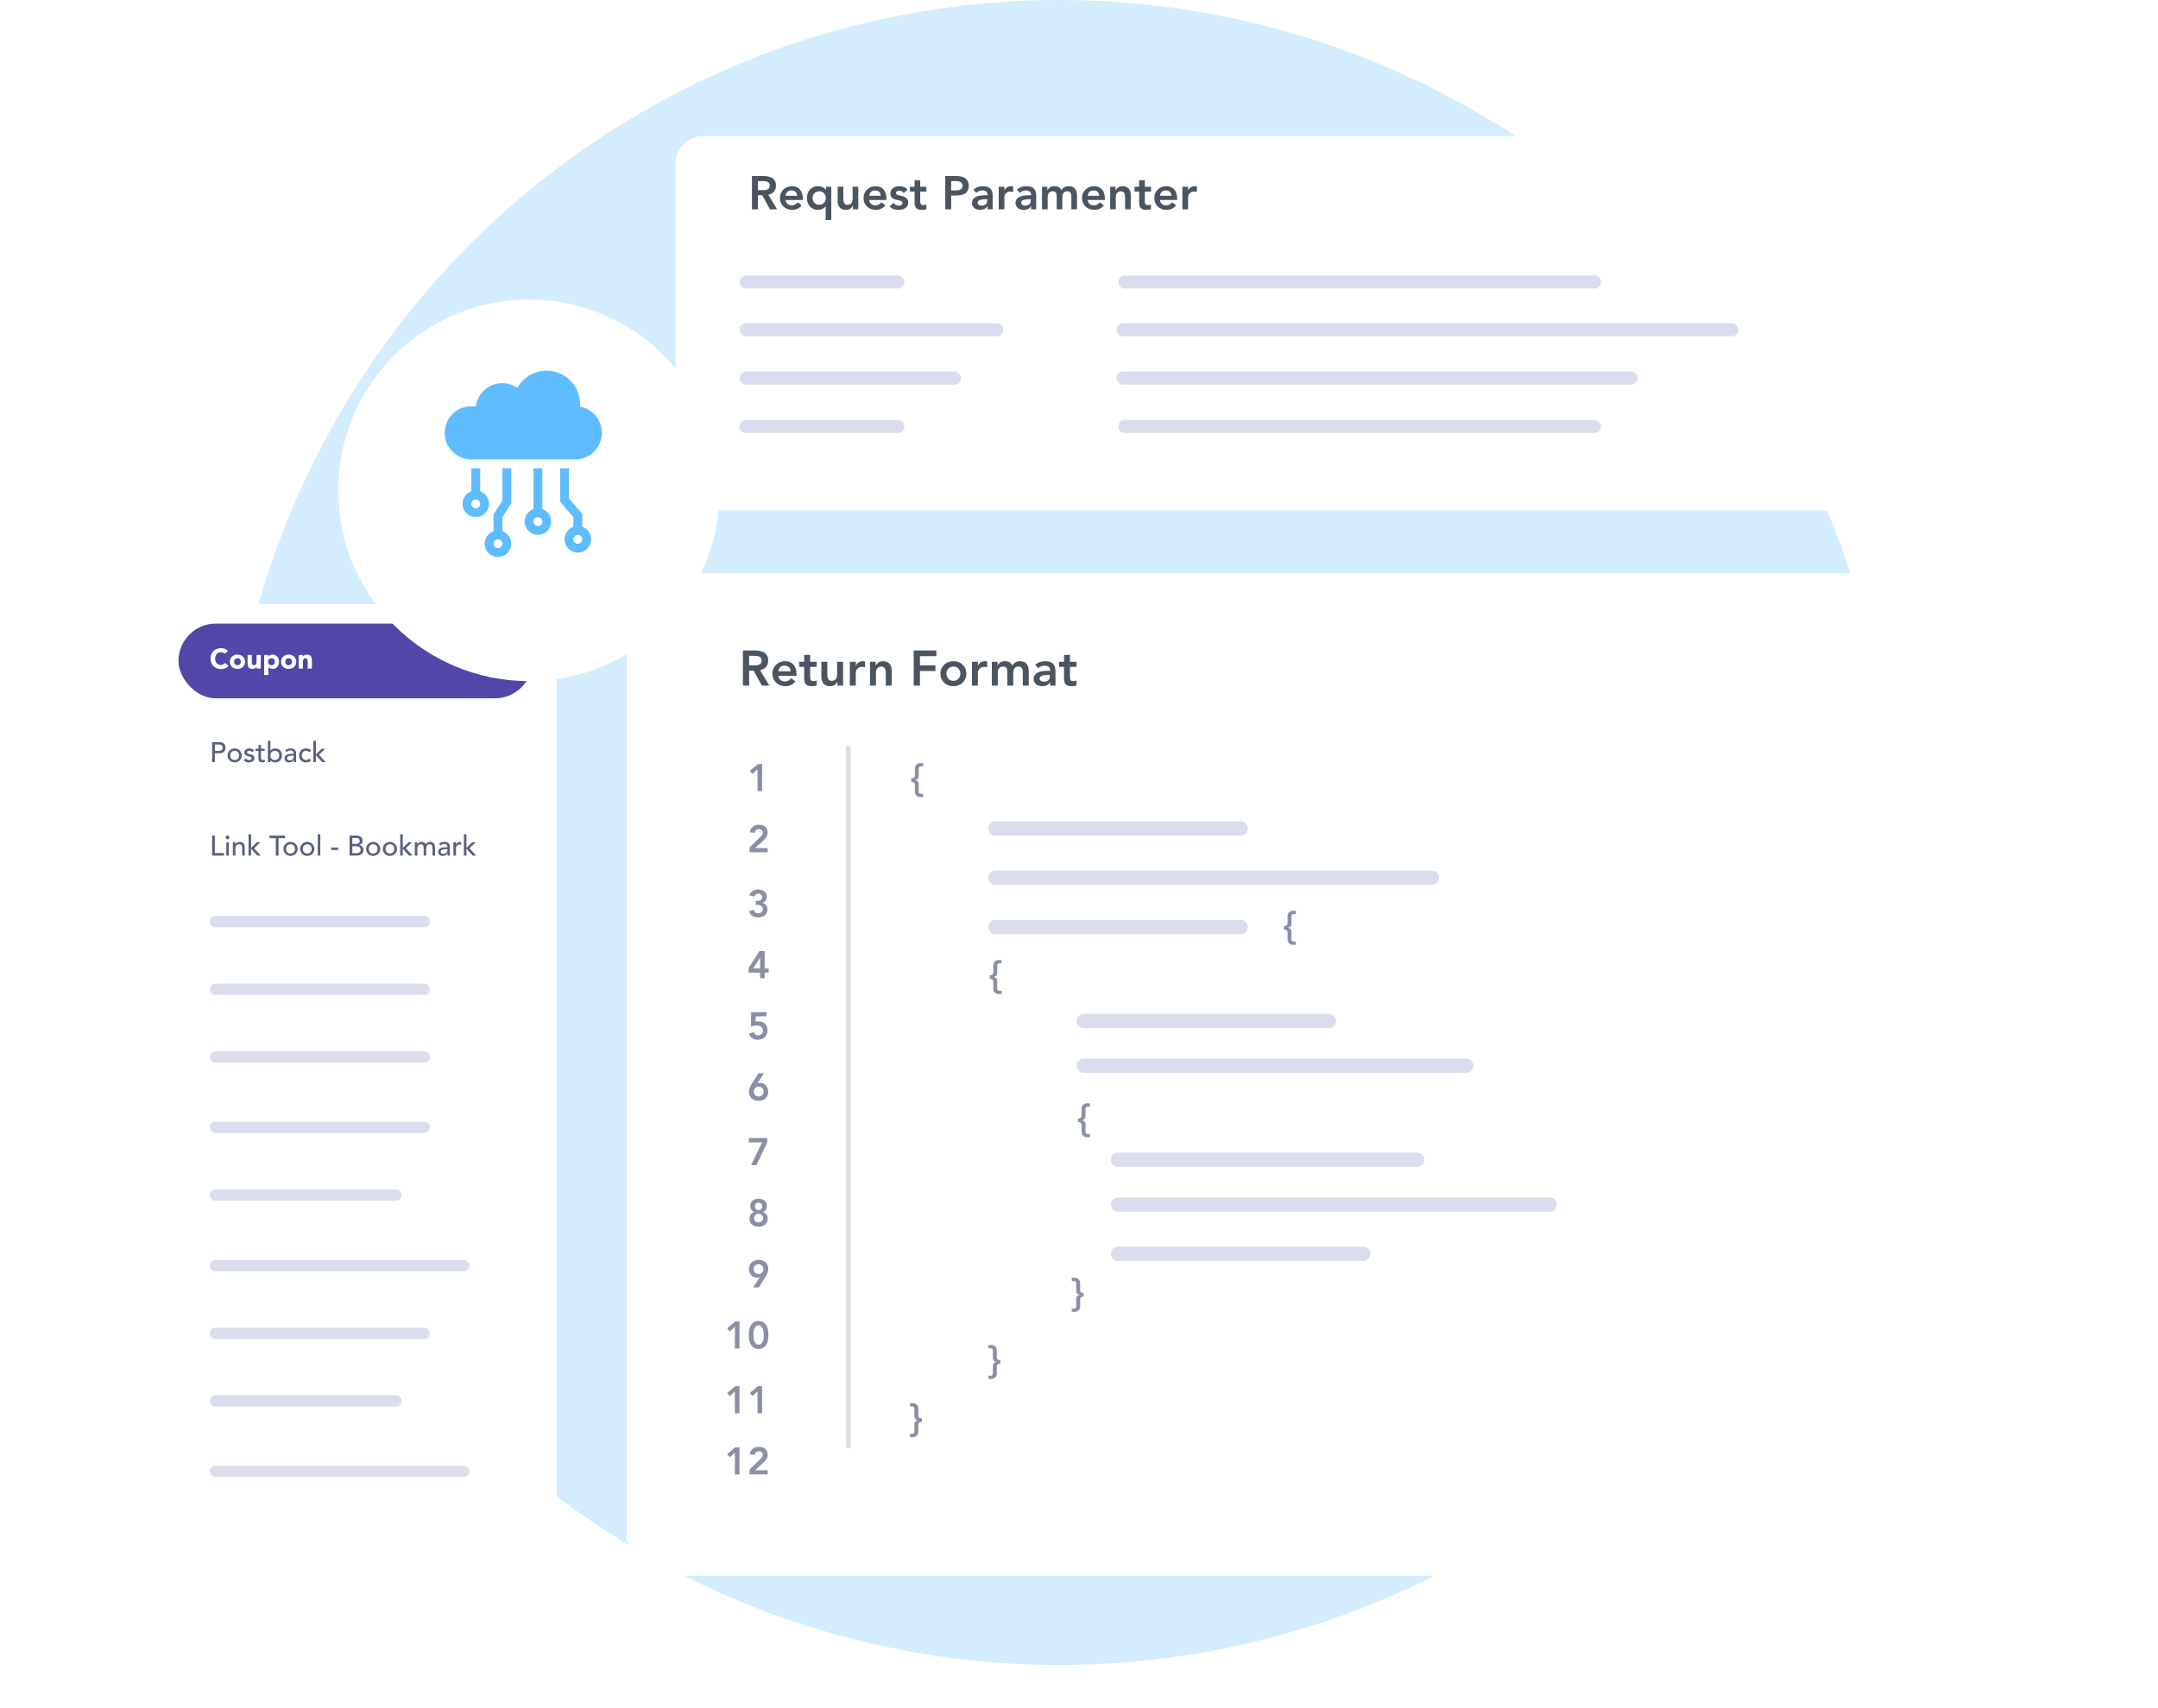 <svg fill="none" height="475" viewBox="0 0 600 475" width="600" xmlns="http://www.w3.org/2000/svg" xmlns:xlink="http://www.w3.org/1999/xlink"><filter id="a" color-interpolation-filters="sRGB" filterUnits="userSpaceOnUse" height="153.165" width="406.864" x="163.236" y="13.315"><feFlood flood-opacity="0" result="BackgroundImageFix"/><feColorMatrix in="SourceAlpha" result="hardAlpha" type="matrix" values="0 0 0 0 0 0 0 0 0 0 0 0 0 0 0 0 0 0 127 0"/><feOffset dy="5.525"/><feGaussianBlur stdDeviation="12.278"/><feComposite in2="hardAlpha" operator="out"/><feColorMatrix type="matrix" values="0 0 0 0 0.314 0 0 0 0 0.278 0 0 0 0 0.659 0 0 0 0.18 0"/><feBlend in2="BackgroundImageFix" mode="normal" result="effect1_dropShadow_1287_1325"/><feBlend in="SourceGraphic" in2="effect1_dropShadow_1287_1325" mode="normal" result="shape"/></filter><filter id="b" color-interpolation-filters="sRGB" filterUnits="userSpaceOnUse" height="351.539" width="430.491" x="137.856" y="123.015"><feFlood flood-opacity="0" result="BackgroundImageFix"/><feColorMatrix in="SourceAlpha" result="hardAlpha" type="matrix" values="0 0 0 0 0 0 0 0 0 0 0 0 0 0 0 0 0 0 127 0"/><feOffset dy="8.183"/><feGaussianBlur stdDeviation="18.185"/><feComposite in2="hardAlpha" operator="out"/><feColorMatrix type="matrix" values="0 0 0 0 0.314 0 0 0 0 0.278 0 0 0 0 0.659 0 0 0 0.18 0"/><feBlend in2="BackgroundImageFix" mode="normal" result="effect1_dropShadow_1287_1325"/><feBlend in="SourceGraphic" in2="effect1_dropShadow_1287_1325" mode="normal" result="shape"/></filter><filter id="c" color-interpolation-filters="sRGB" filterUnits="userSpaceOnUse" height="341.67" width="184.077" x="7.087" y="131.651"><feFlood flood-opacity="0" result="BackgroundImageFix"/><feColorMatrix in="SourceAlpha" result="hardAlpha" type="matrix" values="0 0 0 0 0 0 0 0 0 0 0 0 0 0 0 0 0 0 127 0"/><feOffset dy="8.183"/><feGaussianBlur stdDeviation="18.185"/><feComposite in2="hardAlpha" operator="out"/><feColorMatrix type="matrix" values="0 0 0 0 0.314 0 0 0 0 0.278 0 0 0 0 0.659 0 0 0 0.18 0"/><feBlend in2="BackgroundImageFix" mode="normal" result="effect1_dropShadow_1287_1325"/><feBlend in="SourceGraphic" in2="effect1_dropShadow_1287_1325" mode="normal" result="shape"/></filter><filter id="d" color-interpolation-filters="sRGB" filterUnits="userSpaceOnUse" height="193.509" width="193.508" x="50.33" y="39.609"><feFlood flood-opacity="0" result="BackgroundImageFix"/><feColorMatrix in="SourceAlpha" result="hardAlpha" type="matrix" values="0 0 0 0 0 0 0 0 0 0 0 0 0 0 0 0 0 0 127 0"/><feOffset dy="9.835"/><feGaussianBlur stdDeviation="21.855"/><feComposite in2="hardAlpha" operator="out"/><feColorMatrix type="matrix" values="0 0 0 0 0.362 0 0 0 0 0.247 0 0 0 0 0.216 0 0 0 0.17 0"/><feBlend in2="BackgroundImageFix" mode="normal" result="effect1_dropShadow_1287_1325"/><feBlend in="SourceGraphic" in2="effect1_dropShadow_1287_1325" mode="normal" result="shape"/></filter><circle cx="294.5" cy="231.5" fill="#d3edff" r="231.5"/><g filter="url(#a)"><rect fill="#fff" height="104.051" rx="7.73" width="357.75" x="187.793" y="32.347"/></g><g stroke="#dadded" stroke-linecap="round" stroke-linejoin="round" stroke-width="3.622"><path d="m207.426 78.419h42.213"/><path d="m312.734 78.419h130.568"/><path d="m207.426 118.6h42.213"/><path d="m312.734 118.6h130.568"/><path d="m207.426 91.697h69.701"/><path d="m312.223 91.697h169.265"/><path d="m207.426 105.146h57.921"/><path d="m312.223 105.146h141.241"/></g><path d="m209.076 48.952h3.215c.445 0 .872.044 1.281.131.419.078.789.218 1.111.418.323.2.58.471.772.81.191.34.287.771.287 1.294 0 .671-.187 1.233-.562 1.686-.366.453-.893.728-1.582.824l2.458 4.091h-1.987l-2.144-3.921h-1.202v3.921h-1.647zm2.928 3.921c.235 0 .47-.009.706-.026.235-.026.448-.078.64-.157.2-.087.362-.213.484-.379.122-.174.183-.414.183-.719 0-.27-.057-.488-.17-.653-.114-.166-.262-.288-.445-.366-.183-.087-.387-.144-.614-.17-.218-.026-.431-.039-.641-.039h-1.424v2.51zm6.416 2.745c.053.471.236.837.549 1.098.314.261.693.392 1.137.392.393 0 .719-.078.981-.235.27-.166.505-.37.706-.614l1.124.85c-.366.453-.776.776-1.229.967s-.928.288-1.425.288c-.47 0-.915-.078-1.333-.235-.418-.157-.78-.379-1.085-.667-.305-.288-.549-.632-.732-1.033-.174-.41-.261-.863-.261-1.359s.087-.946.261-1.346c.183-.41.427-.758.732-1.046s.667-.51 1.085-.667c.418-.157.863-.235 1.333-.235.436 0 .833.079 1.19.235.366.148.675.366.928.654.261.288.462.645.601 1.072.148.418.222.902.222 1.451v.431zm3.216-1.177c-.009-.462-.153-.824-.432-1.085-.278-.27-.666-.405-1.163-.405-.47 0-.845.135-1.124.405-.27.27-.436.632-.497 1.085zm9.493 6.745h-1.569v-3.778h-.039c-.079.105-.179.213-.301.327-.122.104-.27.205-.444.301-.175.096-.375.174-.602.235-.226.061-.488.091-.784.091-.444 0-.854-.083-1.229-.248-.374-.174-.697-.409-.967-.706-.261-.296-.466-.645-.614-1.046-.148-.401-.222-.832-.222-1.294 0-.462.069-.893.209-1.294.139-.401.344-.749.614-1.046s.593-.527.967-.693c.384-.174.82-.262 1.308-.262.444 0 .858.087 1.241.262.384.174.689.453.915.837h.026v-.941h1.491zm-5.203-6.117c0 .244.039.479.118.706.087.227.209.427.366.601.165.174.361.314.588.418s.484.157.771.157c.288 0 .545-.052.771-.157.227-.105.419-.244.576-.418.165-.174.287-.375.366-.601.087-.227.13-.462.13-.706s-.043-.479-.13-.706c-.079-.227-.201-.427-.366-.601-.157-.174-.349-.314-.576-.418-.226-.104-.483-.157-.771-.157-.287 0-.544.052-.771.157-.227.105-.423.244-.588.418-.157.174-.279.375-.366.601-.079.227-.118.462-.118.706zm12.704 3.137h-1.49v-1.006h-.026c-.148.314-.375.588-.68.824-.305.227-.719.34-1.242.34-.418 0-.775-.065-1.072-.196-.287-.139-.522-.322-.705-.549-.183-.235-.314-.501-.393-.797-.078-.296-.117-.606-.117-.928v-3.961h1.568v3.176c0 .174.009.37.027.588.017.209.061.41.13.601.079.183.192.34.34.471.157.122.375.183.654.183.261 0 .479-.044.653-.131.183-.087.331-.205.445-.353.122-.148.209-.318.261-.51.052-.192.079-.392.079-.601v-3.425h1.568zm3.036-2.588c.052.471.235.837.549 1.098.313.261.692.392 1.137.392.392 0 .719-.078.98-.235.27-.166.506-.37.706-.614l1.124.85c-.366.453-.775.776-1.229.967-.453.192-.928.288-1.424.288-.471 0-.915-.078-1.334-.235-.418-.157-.78-.379-1.085-.667-.305-.288-.549-.632-.732-1.033-.174-.41-.261-.863-.261-1.359s.087-.946.261-1.346c.183-.41.427-.758.732-1.046s.667-.51 1.085-.667c.419-.157.863-.235 1.334-.235.435 0 .832.079 1.189.235.366.148.676.366.928.654.262.288.462.645.602 1.072.148.418.222.902.222 1.451v.431zm3.215-1.177c-.009-.462-.152-.824-.431-1.085-.279-.27-.667-.405-1.164-.405-.47 0-.845.135-1.124.405-.27.27-.435.632-.496 1.085zm6.382-.771c-.305-.427-.715-.64-1.229-.64-.209 0-.414.052-.614.157-.201.104-.301.275-.301.51 0 .192.083.331.249.418.165.087.374.161.627.222s.523.126.81.196c.297.061.571.161.824.301.253.131.462.314.627.549.166.235.249.558.249.967 0 .375-.083.693-.249.954-.156.253-.366.458-.627.614-.253.157-.54.27-.863.34-.322.07-.645.105-.967.105-.488 0-.937-.07-1.346-.209-.41-.14-.776-.392-1.098-.758l1.045-.98c.201.227.414.414.641.562.235.139.518.209.849.209.114 0 .231-.013.353-.039.122-.026.236-.07.34-.131.105-.061.188-.135.249-.222.069-.096.104-.205.104-.327 0-.218-.083-.379-.248-.484-.166-.105-.375-.187-.628-.248-.252-.07-.527-.131-.823-.183-.288-.061-.558-.152-.811-.275-.252-.131-.461-.309-.627-.536s-.248-.54-.248-.941c0-.348.069-.649.209-.902.148-.261.34-.475.575-.64s.505-.288.81-.366.615-.118.928-.118c.419 0 .833.074 1.242.222.41.139.741.383.994.732zm1.73-.405v-1.333h1.294v-1.817h1.568v1.817h1.726v1.333h-1.726v2.745c0 .314.057.562.17.745.122.183.358.275.706.275.14 0 .292-.013.458-.039.165-.035.296-.087.392-.157v1.32c-.166.078-.37.131-.614.157-.236.035-.445.052-.628.052-.418 0-.762-.048-1.033-.144-.261-.087-.47-.222-.627-.405-.148-.192-.253-.427-.314-.706-.052-.279-.078-.601-.078-.967v-2.876zm9.824-4.314h3.111c.444 0 .871.044 1.281.131.418.087.784.235 1.098.444.314.201.562.475.745.824.192.34.288.767.288 1.281 0 .584-.101 1.054-.301 1.412s-.471.636-.81.837c-.34.192-.737.322-1.19.392-.444.07-.911.105-1.399.105h-1.176v3.83h-1.647zm2.64 4.013c.236 0 .48-.009.732-.026.253-.017.484-.07.693-.157.218-.087.392-.218.523-.392.14-.174.209-.418.209-.732 0-.288-.061-.514-.183-.68-.122-.174-.279-.305-.47-.392-.192-.096-.406-.157-.641-.183-.235-.026-.462-.039-.68-.039h-1.176v2.601zm9.129 4.379h-.04c-.226.357-.514.619-.862.784-.349.157-.732.235-1.151.235-.287 0-.57-.039-.849-.118-.27-.079-.514-.196-.732-.353-.209-.157-.379-.353-.51-.588s-.196-.51-.196-.824c0-.34.061-.627.183-.863.122-.244.283-.445.484-.601.209-.166.448-.296.718-.392.271-.096.549-.166.837-.209.296-.052.593-.083.889-.091.296-.017.575-.026.836-.026h.393v-.17c0-.392-.135-.684-.406-.876-.27-.2-.614-.301-1.032-.301-.331 0-.641.061-.928.183-.288.113-.536.27-.745.471l-.824-.824c.349-.357.754-.614 1.216-.771.47-.157.954-.235 1.451-.235.444 0 .819.052 1.124.157.305.096.558.222.758.379.2.157.353.34.458.549.113.2.191.405.235.614.052.209.083.414.091.614.009.192.013.362.013.51v3.608h-1.411zm-.092-1.948h-.327c-.218 0-.462.009-.732.026s-.527.061-.771.131c-.235.061-.436.157-.601.288-.166.122-.249.296-.249.523 0 .148.031.275.092.379.07.096.157.179.261.248.105.07.223.122.353.157.131.026.262.039.392.039.541 0 .937-.126 1.19-.379.261-.261.392-.614.392-1.059zm3.191-3.464h1.569v.993h.026c.174-.366.422-.649.745-.85.322-.2.693-.301 1.111-.301.096 0 .187.009.274.026.096.017.192.039.288.065v1.516c-.131-.035-.261-.061-.392-.078-.122-.026-.244-.039-.366-.039-.366 0-.662.07-.889.209-.218.131-.388.283-.51.458-.113.174-.192.348-.235.523-.035.174-.052.305-.052.392v3.359h-1.569zm9.002 5.412h-.039c-.227.357-.514.619-.863.784-.348.157-.732.235-1.15.235-.288 0-.571-.039-.85-.118-.27-.079-.514-.196-.732-.353-.209-.157-.379-.353-.51-.588-.13-.235-.196-.51-.196-.824 0-.34.061-.627.183-.863.122-.244.283-.445.484-.601.209-.166.449-.296.719-.392.27-.096.549-.166.836-.209.297-.052.593-.083.889-.091.297-.017.575-.026.837-.026h.392v-.17c0-.392-.135-.684-.405-.876-.27-.2-.615-.301-1.033-.301-.331 0-.64.061-.928.183-.288.113-.536.27-.745.471l-.824-.824c.349-.357.754-.614 1.216-.771.471-.157.954-.235 1.451-.235.445 0 .819.052 1.124.157.305.096.558.222.758.379.201.157.353.34.458.549.113.2.192.405.235.614.052.209.083.414.092.614.008.192.013.362.013.51v3.608h-1.412zm-.091-1.948h-.327c-.218 0-.462.009-.732.026s-.527.061-.771.131c-.236.061-.436.157-.602.288-.165.122-.248.296-.248.523 0 .148.03.275.091.379.07.096.157.179.262.248.104.07.222.122.353.157.13.026.261.039.392.039.54 0 .937-.126 1.189-.379.262-.261.393-.614.393-1.059zm3.125-3.464h1.49v.98h.026c.14-.296.362-.558.667-.784.314-.235.732-.353 1.255-.353.985 0 1.638.388 1.961 1.163.226-.401.509-.693.849-.876.34-.192.745-.288 1.216-.288.418 0 .771.07 1.059.209.287.139.518.331.692.575.183.244.314.532.393.863.078.322.117.671.117 1.046v3.738h-1.568v-3.555c0-.192-.018-.375-.053-.549-.034-.183-.095-.34-.183-.471-.087-.139-.204-.248-.353-.327-.148-.078-.339-.118-.575-.118-.244 0-.453.048-.627.144-.166.087-.305.209-.418.366-.105.148-.183.322-.236.523-.043.192-.065.388-.065.588v3.399h-1.569v-3.738c0-.392-.082-.702-.248-.928-.166-.235-.44-.353-.824-.353-.261 0-.483.043-.666.131-.174.087-.323.205-.445.353-.113.148-.196.318-.248.51s-.078.392-.078.601v3.425h-1.569zm12.694 3.686c.052.471.235.837.549 1.098s.693.392 1.137.392c.392 0 .719-.078.981-.235.27-.166.505-.37.705-.614l1.125.85c-.366.453-.776.776-1.229.967s-.928.288-1.425.288c-.47 0-.915-.078-1.333-.235-.418-.157-.78-.379-1.085-.667-.305-.288-.549-.632-.732-1.033-.174-.41-.262-.863-.262-1.359s.088-.946.262-1.346c.183-.41.427-.758.732-1.046s.667-.51 1.085-.667c.418-.157.863-.235 1.333-.235.436 0 .832.079 1.19.235.366.148.675.366.928.654.261.288.462.645.601 1.072.148.418.222.902.222 1.451v.431zm3.216-1.177c-.009-.462-.153-.824-.432-1.085-.279-.27-.666-.405-1.163-.405-.471 0-.845.135-1.124.405-.27.27-.436.632-.497 1.085zm3.035-2.51h1.49v1.006h.026c.149-.314.375-.584.68-.81.305-.235.719-.353 1.242-.353.418 0 .771.07 1.059.209.296.139.536.322.719.549s.313.488.392.784c.078.296.117.606.117.928v3.961h-1.568v-3.176c0-.174-.009-.366-.026-.575-.018-.218-.066-.418-.144-.601-.07-.192-.183-.349-.34-.471-.157-.131-.37-.196-.64-.196-.262 0-.484.043-.667.131-.174.087-.323.205-.445.353-.113.148-.196.318-.248.51s-.078.392-.078.601v3.425h-1.569zm6.774 1.333v-1.333h1.294v-1.817h1.569v1.817h1.725v1.333h-1.725v2.745c0 .314.056.562.17.745.122.183.357.275.705.275.14 0 .292-.013.458-.039.166-.035.296-.087.392-.157v1.32c-.165.078-.37.131-.614.157-.236.035-.445.052-.628.052-.418 0-.762-.048-1.032-.144-.262-.087-.471-.222-.628-.405-.148-.192-.252-.427-.313-.706-.053-.279-.079-.601-.079-.967v-2.876zm7.067 2.353c.053.471.236.837.549 1.098.314.261.693.392 1.138.392.392 0 .719-.078.98-.235.27-.166.505-.37.706-.614l1.124.85c-.366.453-.776.776-1.229.967s-.928.288-1.425.288c-.47 0-.915-.078-1.333-.235-.418-.157-.78-.379-1.085-.667-.305-.288-.549-.632-.732-1.033-.174-.41-.261-.863-.261-1.359s.087-.946.261-1.346c.183-.41.427-.758.732-1.046s.667-.51 1.085-.667c.418-.157.863-.235 1.333-.235.436 0 .833.079 1.19.235.366.148.675.366.928.654.262.288.462.645.601 1.072.149.418.223.902.223 1.451v.431zm3.216-1.177c-.009-.462-.153-.824-.431-1.085-.279-.27-.667-.405-1.164-.405-.47 0-.845.135-1.124.405-.27.27-.436.632-.497 1.085zm3.035-2.51h1.569v.993h.026c.174-.366.423-.649.745-.85.323-.2.693-.301 1.111-.301.096 0 .188.009.275.026.096.017.192.039.287.065v1.516c-.13-.035-.261-.061-.392-.078-.122-.026-.244-.039-.366-.039-.366 0-.662.07-.889.209-.217.131-.387.283-.509.458-.114.174-.192.348-.236.523-.035.174-.052.305-.052.392v3.359h-1.569z" fill="#4b5461"/><g filter="url(#b)"><rect fill="#fff" height="278.798" rx="11.448" width="357.75" x="174.227" y="151.202"/></g><g stroke="#dadded" stroke-linecap="round" stroke-linejoin="round" stroke-width="3.986"><path d="m276.777 230.397h68.172"/><path d="m276.777 244.089h121.345"/><path d="m276.777 257.779h68.172"/><path d="m301.32 283.916h68.172"/><path d="m301.32 296.362h106.347"/><path d="m310.859 322.499h83.169"/><path d="m310.859 334.946h119.982"/><path d="m310.859 348.638h68.172"/></g><path d="m206.551 180.886h3.393c.469 0 .919.046 1.351.138.442.082.832.229 1.173.441.34.211.611.496.813.855.203.359.304.814.304 1.366 0 .708-.198 1.301-.593 1.779-.386.478-.943.768-1.669.869l2.593 4.317h-2.097l-2.262-4.138h-1.269v4.138h-1.737zm3.089 4.137c.248 0 .497-.009.745-.027.248-.028.473-.083.676-.166.211-.092.381-.225.51-.4.129-.184.193-.436.193-.758 0-.285-.06-.515-.179-.69-.12-.175-.276-.303-.469-.386-.193-.092-.409-.152-.648-.179-.23-.028-.455-.042-.676-.042h-1.504v2.648zm6.771 2.897c.055.496.248.883.579 1.159.331.275.731.413 1.2.413.414 0 .759-.082 1.034-.248.286-.175.534-.391.745-.648l1.186.896c-.386.478-.818.819-1.296 1.021s-.979.303-1.503.303c-.497 0-.966-.082-1.407-.248-.442-.165-.823-.4-1.145-.703-.322-.304-.579-.667-.773-1.09-.183-.432-.275-.91-.275-1.434s.092-.998.275-1.421c.194-.432.451-.8.773-1.103.322-.304.703-.538 1.145-.704.441-.165.91-.248 1.407-.248.459 0 .878.083 1.255.248.386.156.712.386.979.69.276.303.487.68.634 1.131.157.441.235.951.235 1.531v.455zm3.393-1.241c-.009-.488-.161-.869-.455-1.145-.295-.285-.704-.428-1.228-.428-.497 0-.892.143-1.186.428-.285.285-.46.666-.524 1.145zm2.43-1.242v-1.407h1.366v-1.917h1.655v1.917h1.821v1.407h-1.821v2.897c0 .331.06.593.179.786.129.193.377.29.745.29.147 0 .308-.014.483-.042.174-.037.312-.092.414-.165v1.393c-.175.082-.391.138-.649.165-.248.037-.469.055-.662.055-.441 0-.804-.05-1.089-.151-.276-.092-.497-.235-.662-.428-.157-.202-.267-.45-.331-.745-.056-.294-.083-.634-.083-1.02v-3.035zm12.175 5.214h-1.573v-1.062h-.027c-.157.331-.396.621-.717.869-.322.239-.759.358-1.311.358-.441 0-.818-.069-1.131-.206-.303-.148-.551-.341-.745-.58-.193-.248-.331-.529-.413-.841-.083-.313-.124-.639-.124-.979v-4.18h1.655v3.352c0 .184.009.391.027.621.019.22.065.432.138.634.083.193.202.359.359.497.165.128.395.193.689.193.276 0 .506-.046.69-.138.193-.092.349-.216.469-.373.129-.156.221-.335.276-.537.055-.203.083-.414.083-.635v-3.614h1.655zm1.879-6.621h1.655v1.049h.027c.184-.387.446-.685.786-.897.341-.211.731-.317 1.173-.317.101 0 .198.009.289.027.102.019.203.042.304.069v1.6c-.138-.036-.276-.064-.414-.082-.129-.028-.257-.042-.386-.042-.386 0-.699.074-.938.221-.23.138-.409.299-.538.483-.119.184-.202.367-.248.551-.037.184-.055.322-.055.414v3.545h-1.655zm5.603 0h1.572v1.062h.028c.156-.331.395-.616.717-.855.322-.248.759-.372 1.31-.372.442 0 .814.073 1.118.221.312.147.565.34.758.579s.331.515.414.827c.083.313.124.639.124.98v4.179h-1.655v-3.352c0-.184-.009-.386-.028-.607-.018-.23-.069-.441-.151-.634-.074-.202-.193-.368-.359-.497-.165-.138-.391-.207-.676-.207-.276 0-.51.046-.703.138-.184.092-.34.216-.469.373-.12.156-.207.335-.262.538-.055.202-.083.414-.083.634v3.614h-1.655zm12.153-3.144h6.303v1.572h-4.565v2.565h4.303v1.573h-4.303v4.055h-1.738zm7.437 6.455c0-.524.092-.998.276-1.421.193-.432.451-.8.772-1.103.322-.304.704-.538 1.145-.704.442-.165.911-.248 1.407-.248.497 0 .966.083 1.407.248.441.166.823.4 1.145.704.322.303.574.671.758 1.103.193.423.29.897.29 1.421s-.097 1.002-.29 1.434c-.184.423-.436.786-.758 1.09-.322.303-.704.538-1.145.703-.441.166-.91.248-1.407.248-.496 0-.965-.082-1.407-.248-.441-.165-.823-.4-1.145-.703-.321-.304-.579-.667-.772-1.09-.184-.432-.276-.91-.276-1.434zm1.655 0c0 .257.042.505.124.744.092.24.221.451.387.635.174.184.381.331.62.441.239.111.511.166.814.166s.575-.055.814-.166c.239-.11.441-.257.607-.441.174-.184.303-.395.386-.635.092-.239.138-.487.138-.744 0-.258-.046-.506-.138-.745-.083-.239-.212-.451-.386-.635-.166-.184-.368-.331-.607-.441s-.511-.166-.814-.166-.575.056-.814.166-.446.257-.62.441c-.166.184-.295.396-.387.635-.082.239-.124.487-.124.745zm7.095-3.311h1.655v1.049h.027c.184-.387.446-.685.786-.897.341-.211.731-.317 1.173-.317.101 0 .198.009.29.027.101.019.202.042.303.069v1.6c-.138-.036-.276-.064-.414-.082-.129-.028-.257-.042-.386-.042-.386 0-.699.074-.938.221-.23.138-.409.299-.538.483-.119.184-.202.367-.248.551-.037.184-.055.322-.055.414v3.545h-1.655zm5.534 0h1.572v1.035h.028c.147-.313.381-.589.703-.828.331-.248.773-.372 1.324-.372 1.039 0 1.729.409 2.069 1.227.239-.423.538-.731.897-.924.358-.202.786-.303 1.283-.303.441 0 .813.073 1.117.221.303.147.547.349.731.606.193.258.331.561.414.911.082.34.124.708.124 1.103v3.945h-1.655v-3.752c0-.202-.019-.395-.056-.579-.036-.193-.101-.359-.193-.497-.092-.147-.216-.262-.372-.344-.156-.083-.359-.125-.607-.125-.257 0-.478.051-.662.152-.175.092-.322.221-.441.386-.111.157-.194.341-.249.552-.046.202-.069.409-.069.621v3.586h-1.655v-3.945c0-.414-.087-.74-.262-.979-.175-.248-.464-.373-.869-.373-.276 0-.51.046-.703.138-.184.092-.34.216-.469.373-.12.156-.207.335-.262.538-.055.202-.083.414-.083.634v3.614h-1.655zm16.208 5.711h-.041c-.239.377-.543.652-.911.827-.368.166-.772.248-1.213.248-.304 0-.603-.041-.897-.124-.285-.082-.543-.207-.772-.372-.221-.166-.4-.373-.538-.621s-.207-.538-.207-.869c0-.358.064-.662.193-.91.129-.258.299-.469.51-.635.221-.174.474-.312.759-.413s.579-.175.883-.221c.312-.055.625-.087.937-.097.313-.018.607-.027.883-.027h.414v-.179c0-.414-.143-.722-.428-.925-.285-.211-.648-.317-1.089-.317-.35 0-.676.065-.98.193-.303.12-.565.285-.786.497l-.869-.869c.368-.377.796-.648 1.283-.814.497-.165 1.007-.248 1.531-.248.469 0 .864.055 1.186.165.322.102.589.235.8.4.212.166.373.359.483.58.12.211.202.427.248.648.055.221.088.437.097.648.009.202.014.382.014.538v3.807h-1.49zm-.097-2.056h-.344c-.23 0-.488.01-.773.028s-.556.064-.814.138c-.248.064-.459.165-.634.303-.175.129-.262.313-.262.552 0 .156.032.29.096.4.074.101.166.189.276.262.111.074.235.129.373.166.138.027.276.041.413.041.571 0 .989-.133 1.256-.4.275-.276.413-.648.413-1.117zm2.595-2.248v-1.407h1.365v-1.917h1.656v1.917h1.82v1.407h-1.82v2.897c0 .331.059.593.179.786.129.193.377.29.745.29.147 0 .308-.014.482-.042.175-.037.313-.092.414-.165v1.393c-.175.082-.391.138-.648.165-.248.037-.469.055-.662.055-.441 0-.805-.05-1.09-.151-.276-.092-.496-.235-.662-.428-.156-.202-.266-.45-.331-.745-.055-.294-.083-.634-.083-1.02v-3.035z" fill="#4b5461"/><path d="m210.622 213.935-1.414 1.308-.744-.882 2.275-1.893h1.159v7.527h-1.276zm-2.222 21.71 2.923-2.828c.086-.085.174-.174.266-.266.092-.099.174-.202.245-.308.078-.106.141-.216.191-.33.05-.12.074-.244.074-.372 0-.156-.031-.294-.095-.414-.057-.121-.135-.223-.234-.309-.099-.085-.216-.148-.351-.191-.127-.049-.266-.074-.414-.074-.319 0-.582.092-.787.276-.206.184-.33.432-.372.744l-1.34-.106c.029-.347.11-.652.245-.914.142-.27.322-.493.542-.67s.475-.312.765-.404c.291-.092.606-.138.947-.138.34 0 .655.046.946.138.297.085.556.216.776.393.219.17.393.39.521.659.127.27.191.585.191.947 0 .474-.11.885-.33 1.233-.212.34-.489.666-.829.978l-2.328 2.158h3.487v1.148h-5.039zm1.733 14.853h.329c.185 0 .362-.011.532-.032.177-.021.333-.067.468-.138.141-.071.255-.174.34-.308.085-.135.127-.316.127-.542 0-.291-.099-.528-.297-.713-.199-.184-.457-.276-.776-.276-.255 0-.486.074-.691.223-.199.142-.344.344-.436.606l-1.35-.361c.085-.277.205-.518.361-.723.156-.206.341-.372.553-.5.213-.134.447-.234.702-.297.255-.064.521-.096.797-.096.326 0 .634.042.925.127.29.085.545.213.765.383.22.163.394.372.521.627.135.248.202.539.202.872 0 .404-.113.765-.34 1.084-.227.312-.542.518-.946.617v.021c.482.071.847.276 1.095.617.248.34.372.744.372 1.211 0 .362-.071.681-.213.957-.135.277-.319.51-.553.702-.233.184-.506.326-.818.425-.305.092-.624.138-.957.138-.312 0-.606-.035-.882-.106-.277-.064-.528-.167-.755-.308-.22-.142-.411-.323-.574-.543-.163-.226-.287-.496-.372-.807l1.361-.362c.078.312.216.553.414.723.199.17.468.255.808.255.17 0 .33-.028.478-.085.156-.057.291-.135.404-.234.121-.106.213-.23.277-.372.071-.149.106-.312.106-.489 0-.241-.053-.436-.159-.584-.1-.156-.231-.273-.394-.351-.156-.085-.333-.142-.531-.17-.199-.029-.393-.043-.585-.043h-.308zm1.201 19.966h-3.2v-1.265l3.03-4.731h1.446v4.848h1.095v1.148h-1.095v1.531h-1.276zm0-4.188h-.021l-1.882 3.04h1.903zm1.807 16.34h-3.029l-.032 1.499c.099-.035.223-.06.372-.074.156-.014.301-.021.436-.021.368 0 .705.06 1.01.18.311.114.577.28.797.5.219.22.39.482.51.787.128.304.191.648.191 1.031 0 .404-.07.769-.212 1.095-.135.319-.326.591-.574.818-.241.22-.528.39-.861.51-.333.121-.691.181-1.074.181-.602 0-1.116-.142-1.541-.425-.418-.283-.716-.716-.893-1.297l1.339-.361c.085.269.23.482.436.637.205.156.471.234.797.234.192 0 .365-.032.521-.095.163-.064.301-.153.415-.266.12-.121.212-.259.276-.415s.096-.326.096-.51c0-.262-.05-.485-.149-.67-.092-.184-.22-.333-.383-.446-.163-.121-.351-.206-.563-.255-.213-.057-.436-.085-.67-.085-.276 0-.553.032-.829.095-.269.064-.517.153-.744.266l.074-4.061h4.284zm-.723 15.852-1.807 2.786.022.021c.077-.043.18-.075.308-.096.134-.021.266-.032.393-.032.333 0 .638.064.914.192.277.127.514.301.713.52.205.22.361.475.467.766.114.29.17.599.17.925 0 .389-.067.744-.202 1.063-.134.319-.322.591-.563.818-.234.22-.517.39-.85.51-.326.121-.681.181-1.063.181-.397 0-.759-.057-1.085-.17-.326-.12-.609-.29-.85-.51-.234-.22-.418-.489-.553-.808-.127-.319-.191-.677-.191-1.074s.064-.754.191-1.073c.135-.326.305-.656.51-.989l1.924-3.03zm-2.838 5.071c0 .191.036.372.106.542.071.163.167.308.287.436.128.121.273.216.436.287.17.071.351.106.542.106.192 0 .369-.035.532-.106.17-.071.315-.166.436-.287.127-.128.227-.273.297-.436.071-.17.107-.351.107-.542s-.036-.368-.107-.531c-.07-.171-.17-.316-.297-.436-.121-.128-.266-.227-.436-.298-.163-.071-.34-.106-.532-.106-.191 0-.372.035-.542.106-.163.071-.308.17-.436.298-.12.12-.216.265-.287.436-.07.163-.106.34-.106.531zm-1.361 12.929h5.114v1.17l-3.009 6.357h-1.499l3.073-6.315h-3.679zm2.701 16.873c.318 0 .616.046.892.138.284.085.528.213.734.383.213.163.379.368.5.616.12.241.18.521.18.84 0 .404-.095.758-.287 1.063-.184.305-.467.514-.85.627v.022c.177.035.347.109.51.223.17.106.319.241.447.404.127.156.226.336.297.542.078.205.117.425.117.659 0 .376-.067.705-.202.989-.134.276-.315.51-.542.701-.227.192-.496.337-.808.436-.312.092-.641.138-.988.138-.355 0-.688-.046-1-.138-.304-.099-.57-.244-.797-.436-.227-.191-.407-.425-.542-.701-.135-.284-.202-.613-.202-.989 0-.234.035-.454.106-.659.078-.206.181-.386.308-.542.128-.163.273-.298.436-.404.17-.114.344-.188.521-.223v-.022c-.382-.113-.669-.322-.861-.627-.184-.305-.276-.659-.276-1.063 0-.319.06-.599.18-.84.121-.248.284-.453.489-.616.213-.17.458-.298.734-.383.283-.092.585-.138.904-.138zm0 1.084c-.326 0-.582.099-.766.298-.177.198-.266.439-.266.723 0 .297.093.549.277.754.184.199.436.298.755.298.141 0 .272-.025.393-.074.127-.057.237-.131.329-.224.1-.099.174-.212.224-.34.056-.127.085-.266.085-.414 0-.284-.1-.525-.298-.723-.191-.199-.436-.298-.733-.298zm0 3.094c-.171 0-.334.028-.489.085-.156.056-.291.138-.404.244-.114.106-.206.234-.277.383-.064.142-.095.297-.095.468 0 .361.116.655.35.882.241.22.546.329.915.329.368 0 .669-.109.903-.329.241-.227.362-.521.362-.882 0-.171-.036-.326-.107-.468-.064-.149-.152-.277-.266-.383-.113-.106-.248-.188-.403-.244-.156-.057-.319-.085-.489-.085zm-1.499 20.476 1.807-2.785-.021-.022c-.078.043-.185.075-.319.096-.128.021-.255.032-.383.032-.333 0-.638-.064-.914-.192-.277-.127-.518-.301-.723-.52-.199-.22-.354-.475-.468-.766-.106-.29-.159-.599-.159-.925 0-.389.067-.744.202-1.063.134-.319.319-.588.552-.808.241-.226.525-.4.851-.52.333-.121.691-.181 1.074-.181.389 0 .747.06 1.073.181.333.113.617.28.851.499.241.22.425.489.552.808.135.319.202.677.202 1.074s-.067.758-.202 1.084c-.127.319-.294.645-.499.978l-1.924 3.03zm2.838-5.071c0-.191-.035-.369-.106-.532-.071-.17-.17-.315-.298-.435-.12-.128-.266-.227-.436-.298-.163-.071-.34-.106-.531-.106-.192 0-.372.035-.542.106-.163.071-.309.17-.436.298-.121.12-.216.265-.287.435-.071.163-.107.341-.107.532s.036.372.107.542c.071.163.166.308.287.436.127.12.273.216.436.287.17.071.35.106.542.106.191 0 .368-.035.531-.106.17-.071.316-.167.436-.287.128-.128.227-.273.298-.436.071-.17.106-.351.106-.542zm-7.928 16.011-1.414 1.308-.744-.882 2.275-1.893h1.159v7.527h-1.276zm3.867 2.297c0-.596.046-1.102.138-1.521.1-.425.227-.779.383-1.063.156-.29.33-.52.521-.691.198-.177.397-.308.595-.393.206-.092.401-.152.585-.181.191-.028.358-.042.5-.042.141 0 .304.014.489.042.191.029.386.089.584.181.206.085.404.216.595.393.199.171.376.401.532.691.156.284.28.638.372 1.063.099.419.149.925.149 1.521 0 .595-.05 1.105-.149 1.53-.092.418-.216.773-.372 1.063-.156.284-.333.514-.532.691-.191.17-.389.301-.595.394-.198.085-.393.141-.584.17-.185.028-.348.042-.489.042-.142 0-.309-.014-.5-.042-.184-.029-.379-.085-.585-.17-.198-.093-.397-.224-.595-.394-.191-.177-.365-.407-.521-.691-.156-.29-.283-.645-.383-1.063-.092-.425-.138-.935-.138-1.53zm1.276 0c0 .233.014.506.042.818.036.305.103.595.202.872.1.276.245.51.436.701.192.192.447.287.766.287.318 0 .574-.095.765-.287.191-.191.337-.425.436-.701.099-.277.163-.567.191-.872.036-.312.053-.585.053-.818 0-.234-.017-.504-.053-.808-.028-.312-.092-.606-.191-.883-.099-.276-.245-.51-.436-.701-.191-.192-.447-.287-.765-.287-.319 0-.574.095-.766.287-.191.191-.336.425-.436.701-.099.277-.166.571-.202.883-.028.304-.042.574-.042.808zm-5.143 15.703-1.414 1.308-.744-.882 2.275-1.893h1.159v7.527h-1.276zm6.291 0-1.414 1.308-.744-.882 2.275-1.893h1.159v7.527h-1.276zm-6.291 17-1.414 1.308-.744-.882 2.275-1.893h1.159v7.527h-1.276zm4.069 4.71 2.923-2.828c.086-.085.174-.174.266-.266.092-.099.174-.202.245-.308.078-.106.141-.216.191-.33.05-.12.074-.244.074-.372 0-.156-.031-.294-.095-.414-.057-.121-.135-.223-.234-.309-.099-.085-.216-.148-.351-.191-.127-.049-.266-.074-.414-.074-.319 0-.582.092-.787.276-.206.184-.33.432-.372.744l-1.34-.106c.029-.347.11-.652.245-.914.142-.27.322-.493.542-.67s.475-.312.765-.404c.291-.092.606-.138.947-.138.34 0 .655.046.946.138.297.085.556.216.776.393.219.17.393.39.521.659.127.27.191.585.191.947 0 .474-.11.885-.33 1.233-.212.34-.489.666-.829.978l-2.328 2.158h3.487v1.148h-5.039z" fill="#8a8fa7"/><path d="m235.867 207.995v194.162" opacity=".2" stroke="#585f82" stroke-linecap="round" stroke-linejoin="round" stroke-width="1.329"/><path d="m253.366 216.465c.071 0 .163-.01.276-.031.114-.022.224-.057.33-.107.106-.056.198-.134.276-.234.078-.099.117-.223.117-.372v-2.105c0-.24.05-.446.149-.616.099-.177.22-.323.362-.436.141-.12.29-.209.446-.266.156-.056.291-.085.404-.085h.967v.893h-.584c-.149 0-.27.025-.362.075-.085.049-.152.113-.202.191-.042.071-.071.149-.085.234-.007.085-.01.166-.01.244v1.999c0 .205-.039.375-.117.51s-.174.245-.287.33c-.107.078-.22.134-.341.17-.113.035-.212.056-.297.063v.022c.085.007.184.025.297.053.121.028.234.081.341.159.113.078.209.192.287.341.078.141.117.336.117.584v1.935c0 .078.003.159.01.244.014.085.043.163.085.234.05.078.117.142.202.192.092.049.213.074.362.074h.584v.893h-.967c-.113 0-.248-.028-.404-.085s-.305-.145-.446-.266c-.142-.113-.263-.259-.362-.436-.099-.17-.149-.375-.149-.616v-2.031c0-.17-.039-.308-.117-.414-.078-.107-.17-.188-.276-.245-.106-.063-.216-.106-.33-.127-.113-.022-.205-.032-.276-.032z" fill="#8a8fa7"/><path d="m275.182 271.229c.071 0 .163-.011.277-.032.113-.021.223-.057.329-.106.107-.057.199-.135.277-.234s.117-.223.117-.372v-2.105c0-.241.049-.446.149-.616.099-.178.219-.323.361-.436.142-.121.29-.209.446-.266s.291-.085.404-.085h.968v.893h-.585c-.149 0-.269.025-.361.074-.085.05-.153.114-.202.192-.043.071-.071.148-.085.234-.007.085-.011.166-.011.244v1.999c0 .205-.039.375-.117.51-.078.134-.174.244-.287.329-.106.078-.22.135-.34.17-.114.036-.213.057-.298.064v.021c.085.008.184.025.298.054.12.028.234.081.34.159.113.078.209.191.287.34.078.142.117.337.117.585v1.935c0 .078.004.159.011.244.014.085.042.163.085.234.049.078.117.142.202.191.092.05.212.075.361.075h.585v.893h-.968c-.113 0-.248-.029-.404-.085-.156-.057-.304-.146-.446-.266-.142-.114-.262-.259-.361-.436-.1-.17-.149-.376-.149-.617v-2.03c0-.17-.039-.308-.117-.415-.078-.106-.17-.187-.277-.244-.106-.064-.216-.106-.329-.128-.114-.021-.206-.031-.277-.031z" fill="#8a8fa7"/><path d="m356.987 257.537c.071 0 .163-.01.277-.032.113-.021.223-.056.329-.106.106-.057.198-.135.276-.234s.117-.223.117-.372v-2.105c0-.241.05-.446.149-.616.099-.177.22-.323.362-.436.141-.121.29-.209.446-.266s.291-.085.404-.085h.967v.893h-.584c-.149 0-.27.025-.362.074-.085.05-.152.114-.202.192-.042.071-.071.149-.085.234-.007.085-.01.166-.01.244v1.999c0 .205-.039.375-.117.51s-.174.244-.287.329c-.107.078-.22.135-.34.17-.114.036-.213.057-.298.064v.022c.085.007.184.024.298.053.12.028.233.081.34.159.113.078.209.191.287.34.078.142.117.337.117.585v1.935c0 .078.003.159.01.244.014.085.043.163.085.234.05.078.117.142.202.191.092.05.213.075.362.075h.584v.893h-.967c-.113 0-.248-.029-.404-.085-.156-.057-.305-.146-.446-.266-.142-.113-.263-.259-.362-.436-.099-.17-.149-.376-.149-.616v-2.031c0-.17-.039-.308-.117-.414-.078-.107-.17-.188-.276-.245-.106-.064-.216-.106-.329-.127-.114-.022-.206-.032-.277-.032z" fill="#8a8fa7"/><path d="m299.725 311.057c.071 0 .163-.011.277-.032.113-.021.223-.057.329-.106.107-.057.199-.135.277-.234.078-.1.117-.224.117-.372v-2.105c0-.241.049-.447.148-.617.1-.177.22-.322.362-.436.142-.12.29-.209.446-.265.156-.057.291-.085.404-.085h.968v.893h-.585c-.149 0-.269.024-.361.074-.085.05-.153.113-.202.191-.043.071-.071.149-.085.234-.008.085-.011.167-.011.245v1.998c0 .206-.039.376-.117.51-.078.135-.174.245-.287.33-.106.078-.22.135-.34.17-.114.035-.213.057-.298.064v.021c.085.007.184.025.298.053.12.029.234.082.34.16.113.078.209.191.287.34.078.142.117.336.117.584v1.935c0 .078.003.16.011.245.014.085.042.163.085.234.049.078.117.141.202.191.092.05.212.074.361.074h.585v.893h-.968c-.113 0-.248-.028-.404-.085-.156-.056-.304-.145-.446-.266-.142-.113-.262-.258-.362-.435-.099-.17-.148-.376-.148-.617v-2.03c0-.17-.039-.309-.117-.415s-.17-.188-.277-.244c-.106-.064-.216-.107-.329-.128-.114-.021-.206-.032-.277-.032z" fill="#8a8fa7"/><path d="m256.321 395.382c-.078 0-.173.011-.287.032-.113.021-.223.06-.329.117-.107.05-.199.124-.277.223-.071.1-.106.224-.106.372v2.105c0 .241-.05.447-.149.617-.099.177-.22.322-.361.436-.142.12-.291.209-.447.265-.156.057-.29.085-.404.085h-.967v-.893h.585c.148 0 .265-.024.35-.074.093-.05.16-.113.202-.191.05-.071.078-.149.085-.234.015-.085.022-.167.022-.245v-1.998c0-.206.039-.376.117-.51.078-.135.17-.241.276-.319.113-.078.227-.135.34-.17.121-.036.223-.061.308-.075v-.021c-.085-.007-.187-.025-.308-.053-.113-.029-.227-.082-.34-.16-.106-.078-.198-.187-.276-.329-.078-.149-.117-.347-.117-.595v-1.935c0-.078-.007-.16-.022-.245-.007-.085-.035-.163-.085-.234-.042-.078-.109-.141-.202-.191-.085-.05-.202-.074-.35-.074h-.585v-.893h.967c.114 0 .248.028.404.085.156.056.305.145.447.266.141.113.262.258.361.435.099.17.149.376.149.617v2.03c0 .17.035.309.106.415.078.106.17.191.277.255.106.057.216.096.329.117.114.021.209.032.287.032z" fill="#8a8fa7"/><path d="m278.138 379.201c-.078 0-.174.011-.287.032-.114.021-.224.06-.33.117-.106.05-.198.124-.276.223-.071.099-.107.223-.107.372v2.105c0 .241-.049.447-.148.617-.1.177-.22.322-.362.435-.142.121-.29.21-.446.266-.156.057-.291.085-.404.085h-.968v-.893h.585c.149 0 .266-.025.351-.074.092-.05.159-.114.202-.191.049-.071.078-.149.085-.234.014-.085.021-.167.021-.245v-1.998c0-.206.039-.376.117-.511.078-.134.17-.241.276-.318.114-.078.227-.135.341-.171.12-.035.223-.06.308-.074v-.021c-.085-.007-.188-.025-.308-.053-.114-.029-.227-.082-.341-.16-.106-.078-.198-.188-.276-.329-.078-.149-.117-.348-.117-.596v-1.934c0-.078-.007-.16-.021-.245-.007-.085-.036-.163-.085-.234-.043-.078-.11-.141-.202-.191-.085-.05-.202-.074-.351-.074h-.585v-.893h.968c.113 0 .248.028.404.085.156.056.304.145.446.265.142.114.262.259.362.436.099.17.148.376.148.617v2.03c0 .17.036.308.107.415.078.106.17.191.276.255.106.057.216.096.33.117.113.021.209.032.287.032z" fill="#8a8fa7"/><path d="m301.313 360.532c-.078 0-.173.011-.287.032-.113.021-.223.06-.329.117-.106.05-.199.124-.277.223-.07.099-.106.223-.106.372v2.105c0 .241-.049.447-.149.617-.099.177-.219.322-.361.435-.142.121-.291.21-.447.266-.155.057-.29.085-.403.085h-.968v-.893h.585c.149 0 .266-.024.351-.074.092-.05.159-.113.202-.191.049-.071.078-.149.085-.234.014-.085.021-.167.021-.245v-1.998c0-.206.039-.376.117-.51.078-.135.17-.241.276-.319.114-.078.227-.135.34-.17.121-.036.224-.061.309-.075v-.021c-.085-.007-.188-.025-.309-.053-.113-.029-.226-.082-.34-.16-.106-.078-.198-.188-.276-.329-.078-.149-.117-.348-.117-.596v-1.934c0-.078-.007-.16-.021-.245-.007-.085-.036-.163-.085-.234-.043-.078-.11-.141-.202-.191-.085-.05-.202-.074-.351-.074h-.585v-.893h.968c.113 0 .248.028.403.085.156.056.305.145.447.265.142.114.262.259.361.436.1.17.149.376.149.617v2.03c0 .17.036.308.106.415.078.106.171.191.277.255.106.057.216.096.329.117.114.021.209.032.287.032z" fill="#8a8fa7"/><g filter="url(#c)"><rect fill="#fff" height="268.929" rx="11.448" width="111.335" x="43.457" y="159.838"/></g><rect fill="#5047a8" height="20.785" rx="10.392" width="98.38" x="49.625" y="173.408"/><path d="m62.46 181.811c-.12-.146-.269-.258-.447-.337-.172-.078-.374-.117-.604-.117s-.444.044-.643.133c-.193.089-.363.214-.51.376-.141.157-.254.345-.337.565-.078.219-.118.457-.118.713 0 .262.039.502.118.722.084.214.196.402.337.564.141.157.306.28.494.369.193.089.4.133.619.133.251 0 .473-.052.666-.157.193-.104.353-.251.478-.439l1.019.761c-.235.329-.533.572-.894.729-.361.157-.732.235-1.113.235-.434 0-.834-.068-1.2-.204s-.682-.329-.949-.58c-.267-.256-.476-.565-.627-.925-.146-.361-.22-.763-.22-1.208 0-.444.073-.846.22-1.207.152-.361.361-.666.627-.917.267-.257.583-.453.949-.588.366-.136.766-.204 1.2-.204.157 0 .319.015.486.047.172.026.34.07.502.133.167.063.327.146.478.251.152.104.287.233.408.384zm1.447 2.204c0-.303.055-.578.165-.824.11-.245.259-.454.447-.627.193-.178.418-.313.674-.408.261-.094.538-.141.831-.141.293 0 .567.047.823.141.261.095.486.23.674.408.193.173.345.382.455.627.11.246.165.521.165.824s-.055.577-.165.823c-.11.246-.261.457-.455.635-.188.173-.413.306-.674.4-.256.094-.53.141-.823.141-.293 0-.57-.047-.831-.141-.256-.094-.481-.227-.674-.4-.188-.178-.337-.389-.447-.635-.11-.246-.165-.52-.165-.823zm1.176 0c0 .287.081.52.243.697.167.178.4.267.698.267.298 0 .528-.089.69-.267.167-.177.251-.41.251-.697 0-.288-.084-.52-.251-.698-.162-.178-.392-.267-.69-.267-.298 0-.531.089-.698.267-.162.178-.243.41-.243.698zm7.42 1.905h-1.129v-.518h-.016c-.042.074-.097.147-.165.22-.063.073-.141.138-.235.196-.094.057-.201.105-.322.141-.12.037-.251.055-.392.055-.298 0-.541-.044-.729-.133-.183-.094-.327-.222-.431-.384-.099-.163-.167-.353-.204-.573-.031-.219-.047-.457-.047-.713v-2.102h1.176v1.866c0 .11.003.225.008.345.011.115.034.223.071.322.042.099.102.18.18.243.084.063.201.094.353.094.152 0 .275-.026.368-.078.094-.058.165-.131.212-.22.052-.094.086-.199.102-.313.016-.115.024-.236.024-.361v-1.898h1.176zm.943-3.811h1.082v.502h.016c.047-.068.107-.136.18-.204.078-.073.167-.138.267-.196.105-.057.217-.104.337-.141.12-.036.248-.055.384-.055.282 0 .538.05.768.149.23.094.426.23.588.408.167.173.295.379.384.619.089.241.133.505.133.792 0 .267-.042.523-.125.769-.078.24-.193.454-.345.643-.146.188-.327.339-.541.454-.214.11-.457.165-.729.165-.246 0-.476-.037-.69-.11-.209-.078-.382-.209-.517-.392h-.016v2.196h-1.176zm1.082 1.906c0 .287.081.52.243.697.167.178.4.267.698.267s.528-.089.69-.267c.167-.177.251-.41.251-.697 0-.288-.084-.52-.251-.698-.162-.178-.392-.267-.69-.267s-.53.089-.698.267c-.162.178-.243.41-.243.698zm3.606 0c0-.303.055-.578.165-.824.11-.245.259-.454.447-.627.193-.178.418-.313.674-.408.261-.094.538-.141.831-.141s.567.047.823.141c.261.095.486.23.674.408.193.173.345.382.455.627.11.246.165.521.165.824s-.055.577-.165.823c-.11.246-.261.457-.455.635-.188.173-.413.306-.674.4-.256.094-.53.141-.823.141s-.57-.047-.831-.141c-.256-.094-.481-.227-.674-.4-.188-.178-.337-.389-.447-.635s-.165-.52-.165-.823zm1.176 0c0 .287.081.52.243.697.167.178.4.267.698.267.298 0 .528-.089.69-.267.167-.177.251-.41.251-.697 0-.288-.084-.52-.251-.698-.162-.178-.392-.267-.69-.267-.298 0-.531.089-.698.267-.162.178-.243.41-.243.698zm3.751-1.906h1.129v.518h.016c.037-.073.089-.146.157-.22.068-.073.149-.138.243-.196.094-.057.201-.104.322-.141.12-.036.251-.055.392-.055.298 0 .538.047.721.141.183.089.324.215.423.377.105.162.175.353.212.572.037.22.055.458.055.714v2.101h-1.176v-1.866c0-.11-.005-.222-.016-.337-.005-.12-.029-.23-.07-.33-.037-.099-.097-.18-.18-.243-.078-.062-.193-.094-.345-.094-.152 0-.275.029-.368.087-.094.052-.167.125-.22.219-.047.089-.078.191-.094.306-.016.115-.024.235-.024.361v1.897h-1.176z" fill="#fff"/><path d="m58.979 206.369h1.952c.355 0 .648.05.878.149.23.094.41.217.541.368.136.147.23.314.282.502.052.183.078.361.078.533 0 .173-.026.353-.078.541-.052.183-.146.35-.282.502-.131.146-.311.269-.541.369-.23.094-.523.141-.878.141h-1.2v2.446h-.753zm.753 2.446h.988c.146 0 .29-.01.431-.031.146-.026.274-.071.384-.134.115-.062.206-.151.274-.266.068-.12.102-.275.102-.463s-.034-.339-.102-.454c-.068-.121-.159-.212-.274-.275-.11-.063-.238-.104-.384-.125-.141-.026-.285-.04-.431-.04h-.988zm4.287 1.247c0 .188.029.363.086.525.058.157.139.293.243.408.104.11.233.198.384.266.151.063.321.094.51.094s.358-.031.51-.094c.152-.068.28-.156.384-.266.105-.115.186-.251.243-.408.058-.162.086-.337.086-.525s-.029-.361-.086-.518c-.058-.162-.139-.298-.243-.407-.104-.115-.233-.204-.384-.267-.152-.068-.321-.102-.51-.102s-.358.034-.51.102c-.152.063-.28.152-.384.267-.105.109-.186.245-.243.407-.058.157-.086.33-.086.518zm-.753 0c0-.272.05-.526.149-.761.104-.235.246-.441.423-.619.178-.178.387-.316.627-.416.24-.104.499-.157.776-.157s.536.053.776.157c.24.1.45.238.627.416.178.178.316.384.416.619.104.235.157.489.157.761s-.052.528-.157.768c-.099.235-.238.442-.416.619-.178.173-.387.311-.627.416-.24.099-.499.149-.776.149s-.536-.05-.776-.149c-.24-.105-.45-.243-.627-.416-.178-.177-.319-.384-.423-.619-.099-.24-.149-.496-.149-.768zm6.811-.925c-.084-.105-.188-.191-.314-.259-.12-.073-.269-.11-.447-.11-.167 0-.314.037-.439.11-.12.068-.18.17-.18.306 0 .109.034.198.102.266.073.068.157.123.251.165.099.042.204.073.314.094.11.021.204.039.282.055.152.036.293.081.423.133.136.052.251.12.345.204.099.084.175.185.227.306.058.12.086.266.086.439 0 .209-.044.389-.133.541-.089.146-.204.266-.345.36-.141.095-.303.162-.486.204-.178.042-.358.063-.541.063-.308 0-.58-.047-.815-.141-.23-.094-.436-.267-.619-.518l.533-.439c.115.115.243.217.384.306.141.089.314.133.517.133.089 0 .178-.007.267-.023.094-.021.175-.05.243-.086.073-.042.131-.092.172-.149.047-.063.071-.134.071-.212 0-.105-.034-.191-.102-.259-.063-.068-.141-.12-.235-.157-.089-.041-.186-.073-.29-.094-.099-.026-.188-.047-.267-.062-.152-.037-.295-.079-.431-.126s-.256-.11-.361-.188-.188-.178-.251-.298-.094-.269-.094-.447c0-.193.039-.361.118-.502.084-.146.191-.266.322-.36.136-.094.287-.165.455-.212.172-.047.345-.071.517-.071.251 0 .491.047.721.142.23.094.413.25.549.47zm3.499-.322h-1.011v1.686c0 .104.003.209.008.313.005.1.024.191.055.275.037.078.089.144.157.196.073.047.178.07.314.07.084 0 .17-.007.259-.023.089-.016.17-.045.243-.086v.643c-.084.047-.193.078-.329.094-.131.021-.233.031-.306.031-.272 0-.483-.037-.635-.11-.146-.078-.256-.177-.329-.298-.068-.12-.11-.253-.126-.4-.01-.151-.016-.303-.016-.454v-1.937h-.816v-.611h.816v-1.043h.706v1.043h1.011zm.91-2.822h.706v2.744h.016c.125-.194.306-.345.541-.455.235-.115.486-.173.753-.173.287 0 .546.05.776.149.235.1.434.238.596.416.167.172.295.379.384.619.089.236.133.492.133.769s-.044.533-.133.768c-.089.235-.217.442-.384.619-.162.178-.361.317-.596.416-.23.099-.489.149-.776.149-.251 0-.497-.055-.737-.165-.235-.109-.421-.264-.557-.462h-.016v.533h-.706zm1.929 5.362c.188 0 .358-.031.51-.094.152-.068.28-.156.384-.266.105-.115.186-.251.243-.408.058-.162.086-.337.086-.525s-.029-.361-.086-.518c-.058-.162-.139-.298-.243-.407-.104-.115-.233-.204-.384-.267-.151-.068-.321-.102-.51-.102s-.358.034-.51.102c-.152.063-.28.152-.384.267-.105.109-.186.245-.243.407-.058.157-.086.33-.086.518s.029.363.086.525c.058.157.139.293.243.408.104.11.233.198.384.266.152.063.321.094.51.094zm2.88-2.697c.199-.183.429-.319.69-.407.261-.095.523-.142.784-.142.272 0 .504.034.698.102.199.068.361.16.486.275.125.115.217.248.274.4.063.146.094.3.094.462v1.898c0 .13.003.251.008.36.005.11.013.215.024.314h-.627c-.016-.188-.024-.376-.024-.565h-.016c-.157.241-.342.411-.557.51s-.463.149-.745.149c-.172 0-.337-.024-.494-.071s-.295-.117-.415-.211c-.115-.094-.206-.209-.274-.345-.068-.141-.102-.303-.102-.486 0-.241.052-.442.157-.604.11-.162.256-.293.439-.392.188-.105.405-.178.651-.22.251-.047.517-.07.8-.07h.517v-.157c0-.094-.018-.188-.055-.282s-.091-.178-.165-.251c-.073-.079-.165-.139-.274-.18-.11-.048-.24-.071-.392-.071-.136 0-.256.013-.361.039-.099.026-.191.06-.274.102-.084.037-.159.081-.227.133-.068.053-.133.102-.196.149zm1.992 1.474c-.167 0-.34.011-.517.032-.172.015-.332.049-.478.102-.141.052-.259.125-.353.219-.089.094-.133.214-.133.361 0 .214.07.368.212.462.146.094.342.141.588.141.193 0 .358-.031.494-.094.136-.068.246-.154.329-.258.084-.105.144-.22.18-.345.037-.131.055-.259.055-.384v-.236zm4.716-.941c-.131-.135-.269-.237-.415-.305-.141-.074-.311-.11-.51-.11-.193 0-.363.036-.51.11-.141.068-.261.164-.361.29-.094.12-.167.261-.22.423-.047.157-.071.322-.071.494 0 .173.029.337.086.494.058.152.139.285.243.4.105.115.23.206.376.274.146.063.311.094.494.094.199 0 .368-.034.51-.102.141-.073.272-.177.392-.313l.502.502c-.183.204-.397.35-.643.439-.24.089-.497.133-.768.133-.287 0-.551-.047-.792-.141-.235-.094-.439-.225-.612-.392-.172-.173-.306-.376-.4-.612-.094-.24-.141-.504-.141-.792 0-.287.047-.551.141-.791.094-.241.225-.447.392-.62.172-.172.376-.306.612-.4.24-.099.507-.149.8-.149.272 0 .53.05.776.149.251.094.468.241.651.439zm1.125-3.198h.706v3.826l1.599-1.608h.98l-1.733 1.686 1.882 2.023h-1.004l-1.725-1.929v1.929h-.706zm-28.15 26.376h.753v4.845h2.548v.706h-3.301zm3.94 1.835h.706v3.716h-.706zm-.165-1.333c0-.141.05-.262.149-.361.105-.105.227-.157.368-.157s.261.052.361.157c.104.099.157.22.157.361s-.052.264-.157.368c-.099.099-.22.149-.361.149s-.264-.05-.368-.149c-.099-.104-.149-.227-.149-.368zm1.993 1.333h.706v.572h.016c.089-.199.243-.358.463-.478.22-.126.473-.189.76-.189.178 0 .348.029.51.087.167.052.311.136.431.251.125.115.225.264.298.446.073.178.11.39.11.636v2.391h-.706v-2.195c0-.173-.024-.319-.07-.439-.047-.126-.11-.225-.188-.298-.078-.079-.17-.134-.274-.165-.099-.037-.204-.055-.314-.055-.146 0-.282.024-.408.071-.126.047-.235.122-.329.227-.094.099-.167.227-.22.384s-.078.343-.078.557v1.913h-.706zm4.357-2.211h.706v3.826l1.599-1.608h.98l-1.733 1.686 1.882 2.023h-1.004l-1.725-1.929v1.929h-.706zm7.589 1.081h-1.788v-.705h4.328v.705h-1.788v4.846h-.753zm2.861 2.988c0 .188.029.363.086.525.057.157.139.293.243.408.104.11.233.198.384.266.152.063.322.094.51.094.188 0 .358-.031.51-.094.151-.068.28-.156.384-.266.105-.115.186-.251.243-.408.058-.162.086-.337.086-.525s-.029-.361-.086-.518c-.058-.162-.139-.298-.243-.407-.104-.115-.233-.204-.384-.267-.152-.068-.322-.102-.51-.102-.188 0-.358.034-.51.102-.152.063-.28.152-.384.267-.104.109-.186.245-.243.407-.058.157-.086.33-.086.518zm-.753 0c0-.272.05-.526.149-.761.104-.235.246-.441.423-.619s.387-.316.627-.416c.24-.104.499-.157.776-.157.277 0 .536.053.776.157.24.1.45.238.627.416s.316.384.415.619c.105.235.157.489.157.761s-.052.528-.157.768c-.099.235-.238.442-.415.619-.178.173-.387.311-.627.416-.24.099-.499.149-.776.149-.277 0-.536-.05-.776-.149-.24-.105-.45-.243-.627-.416-.178-.177-.319-.384-.423-.619-.099-.24-.149-.496-.149-.768zm5.408 0c0 .188.029.363.086.525.057.157.139.293.243.408.104.11.233.198.384.266.152.063.322.094.51.094.188 0 .358-.031.51-.094.151-.068.28-.156.384-.266.105-.115.186-.251.243-.408.058-.162.086-.337.086-.525s-.029-.361-.086-.518c-.058-.162-.139-.298-.243-.407-.104-.115-.233-.204-.384-.267-.152-.068-.322-.102-.51-.102-.188 0-.358.034-.51.102-.152.063-.28.152-.384.267-.104.109-.186.245-.243.407-.058.157-.086.33-.086.518zm-.753 0c0-.272.05-.526.149-.761.104-.235.246-.441.423-.619s.387-.316.627-.416c.24-.104.499-.157.776-.157.277 0 .536.053.776.157.24.1.45.238.627.416s.316.384.415.619c.105.235.157.489.157.761s-.052.528-.157.768c-.099.235-.238.442-.415.619-.178.173-.387.311-.627.416-.24.099-.499.149-.776.149-.277 0-.536-.05-.776-.149-.24-.105-.45-.243-.627-.416-.178-.177-.319-.384-.423-.619-.099-.24-.149-.496-.149-.768zm4.891-4.069h.706v5.927h-.706zm5.681 4.359h-1.929v-.659h1.929zm3.173-3.983h1.929c.24 0 .463.029.666.086.209.058.387.144.533.259.152.11.269.253.353.431.089.173.133.376.133.612 0 .318-.089.58-.267.784-.177.198-.407.345-.69.439v.015c.168.011.325.055.47.134.146.073.272.172.376.298.11.12.196.261.259.423s.094.337.094.525c0 .251-.052.473-.157.667-.099.188-.238.347-.415.478-.178.131-.384.23-.62.298-.235.068-.489.102-.76.102h-1.905zm.753 2.305h1.027c.141 0 .274-.013.4-.039.126-.032.235-.081.329-.149s.167-.154.22-.259c.058-.104.086-.233.086-.384 0-.22-.07-.41-.211-.572-.141-.163-.363-.244-.666-.244h-1.184zm0 2.587h1.106c.115 0 .24-.01.376-.031.141-.026.272-.073.392-.141.12-.073.222-.17.306-.29s.125-.28.125-.479c0-.329-.107-.575-.321-.737-.214-.167-.504-.25-.87-.25h-1.113zm4.578-1.199c0 .188.029.363.086.525.058.157.139.293.243.408.105.11.233.198.385.266.151.063.321.094.509.094s.358-.031.51-.094c.152-.068.28-.156.384-.266.105-.115.186-.251.243-.408.058-.162.086-.337.086-.525s-.028-.361-.086-.518c-.057-.162-.138-.298-.243-.407-.104-.115-.232-.204-.384-.267-.152-.068-.322-.102-.51-.102s-.358.034-.509.102c-.152.063-.28.152-.385.267-.104.109-.185.245-.243.407-.057.157-.086.33-.086.518zm-.753 0c0-.272.05-.526.149-.761.105-.235.246-.441.424-.619s.387-.316.627-.416c.241-.104.499-.157.776-.157s.536.053.777.157c.24.1.449.238.627.416.177.178.316.384.415.619.105.235.157.489.157.761s-.052.528-.157.768c-.099.235-.238.442-.415.619-.178.173-.387.311-.627.416-.241.099-.5.149-.777.149s-.535-.05-.776-.149c-.24-.105-.449-.243-.627-.416-.178-.177-.319-.384-.424-.619-.099-.24-.149-.496-.149-.768zm5.408 0c0 .188.029.363.087.525.057.157.138.293.243.408.104.11.232.198.384.266.152.063.321.094.51.094.188 0 .358-.031.509-.094.152-.068.28-.156.384-.266.105-.115.186-.251.243-.408.058-.162.087-.337.087-.525s-.029-.361-.087-.518c-.057-.162-.138-.298-.243-.407-.104-.115-.232-.204-.384-.267-.151-.068-.321-.102-.509-.102-.189 0-.358.034-.51.102-.152.063-.28.152-.384.267-.105.109-.186.245-.243.407-.058.157-.087.33-.087.518zm-.752 0c0-.272.049-.526.149-.761.104-.235.245-.441.423-.619s.387-.316.627-.416c.241-.104.5-.157.777-.157s.535.053.776.157c.24.1.449.238.627.416s.316.384.416.619c.104.235.156.489.156.761s-.052.528-.156.768c-.1.235-.238.442-.416.619-.178.173-.387.311-.627.416-.241.099-.499.149-.776.149s-.536-.05-.777-.149c-.24-.105-.449-.243-.627-.416-.178-.177-.319-.384-.423-.619-.1-.24-.149-.496-.149-.768zm4.835-4.069h.706v3.826l1.6-1.608h.98l-1.733 1.686 1.882 2.023h-1.004l-1.725-1.929v1.929h-.706zm4.066 2.211h.659v.58h.015c.016-.053.055-.118.118-.196.068-.079.152-.152.251-.22.104-.073.225-.133.361-.18.141-.052.295-.079.462-.079.277 0 .51.058.698.173s.342.287.463.517c.12-.23.29-.402.509-.517.22-.115.442-.173.667-.173.287 0 .522.047.705.142.183.094.327.219.432.376.104.151.175.327.211.525.042.194.063.395.063.604v2.164h-.706v-2.07c0-.141-.01-.277-.031-.408-.016-.13-.052-.245-.11-.345-.057-.099-.138-.177-.243-.235-.104-.063-.243-.094-.415-.094-.34 0-.583.105-.73.314-.146.209-.219.478-.219.807v2.031h-.706v-1.945c0-.177-.01-.339-.031-.486-.016-.146-.052-.271-.11-.376-.052-.11-.131-.193-.235-.251-.099-.063-.235-.094-.408-.094-.125 0-.248.026-.368.078-.115.047-.217.121-.306.22s-.16.227-.212.384c-.052.152-.078.332-.078.541v1.929h-.706zm6.693.454c.198-.183.428-.319.689-.407.262-.095.523-.142.785-.142.271 0 .504.034.697.102.199.068.361.16.486.275.126.115.217.248.275.4.063.146.094.3.094.462v1.898c0 .13.003.251.008.36.005.11.013.215.023.314h-.627c-.016-.188-.023-.376-.023-.565h-.016c-.157.241-.343.411-.557.51s-.462.149-.745.149c-.172 0-.337-.024-.494-.071-.156-.047-.295-.117-.415-.211-.115-.094-.207-.209-.275-.345-.068-.141-.101-.303-.101-.486 0-.241.052-.442.156-.604.11-.162.256-.293.439-.392.189-.105.405-.178.651-.22.251-.047.518-.07.8-.07h.517v-.157c0-.094-.018-.188-.055-.282-.036-.094-.091-.178-.164-.251-.073-.079-.165-.139-.275-.18-.109-.048-.24-.071-.392-.071-.136 0-.256.013-.36.039-.1.026-.191.06-.275.102-.083.037-.159.081-.227.133-.068.053-.133.102-.196.149zm1.991 1.474c-.167 0-.34.011-.517.032-.173.015-.332.049-.479.102-.141.052-.258.125-.353.219-.088.094-.133.214-.133.361 0 .214.071.368.212.462.146.094.342.141.588.141.193 0 .358-.031.494-.094.136-.068.245-.154.329-.258.084-.105.144-.22.18-.345.037-.131.055-.259.055-.384v-.236zm2.059-1.928h.705v.572h.016c.047-.099.11-.188.188-.267.078-.083.165-.154.259-.211.099-.058.206-.102.321-.134.115-.036.23-.055.345-.055s.22.016.314.047l-.031.761c-.058-.016-.115-.029-.173-.039-.057-.011-.115-.016-.172-.016-.345 0-.609.097-.792.29-.183.194-.275.494-.275.902v1.866h-.705zm2.901-2.211h.706v3.826l1.6-1.608h.98l-1.733 1.686 1.882 2.023h-1.004l-1.725-1.929v1.929h-.706z" fill="#585f82"/><g stroke="#dadded" stroke-linecap="round" stroke-linejoin="round" stroke-width="3.138"><path d="m59.926 313.511h58.02"/><path d="m59.926 293.911h58.02"/><path d="m59.926 275.093h58.02"/><path d="m59.926 256.276h58.02"/><path d="m59.926 370.748h58.02"/><path d="m59.926 332.33h50.179"/><path d="m59.926 389.564h50.179"/><path d="m59.926 351.93h68.996"/><path d="m59.926 409.166h68.996"/></g><g filter="url(#d)"><circle cx="147.085" cy="126.529" fill="#fff" r="53.046"/></g><path d="m156.957 130.229v8.805l3.701 4.328v5.372" stroke="#5ebcff" stroke-width="2.467"/><path d="m149.555 130.229v13.57" stroke="#5ebcff" stroke-width="2.467"/><path d="m140.92 130.229v9.325l-2.467 3.886v6.527" stroke="#5ebcff" stroke-width="2.467"/><path d="m132.285 130.229v7.402" stroke="#5ebcff" stroke-width="2.467"/><path clip-rule="evenodd" d="m161.294 112.411c0 .225-.008.448-.023.669 3.447.631 6.061 3.651 6.061 7.281 0 4.088-3.314 7.402-7.402 7.402-.032 0-.064 0-.096-.001v.001h-28.693v-.001c-.03.001-.06.001-.091.001-4.088 0-7.402-3.314-7.402-7.402s3.314-7.402 7.402-7.402c.425 0 .841.036 1.246.105.445-3.663 3.564-6.501 7.347-6.501 1.556 0 3 .481 4.192 1.301 1.595-2.849 4.642-4.774 8.139-4.774 5.147 0 9.32 4.173 9.32 9.321z" fill="#5ebcff" fill-rule="evenodd"/><circle cx="132.284" cy="140.099" r="2.467" stroke="#5ebcff" stroke-width="2.467"/><circle cx="138.452" cy="151.201" r="2.467" stroke="#5ebcff" stroke-width="2.467"/><circle cx="149.553" cy="145.033" r="2.467" stroke="#5ebcff" stroke-width="2.467"/><circle cx="160.659" cy="149.968" r="2.467" stroke="#5ebcff" stroke-width="2.467"/></svg>